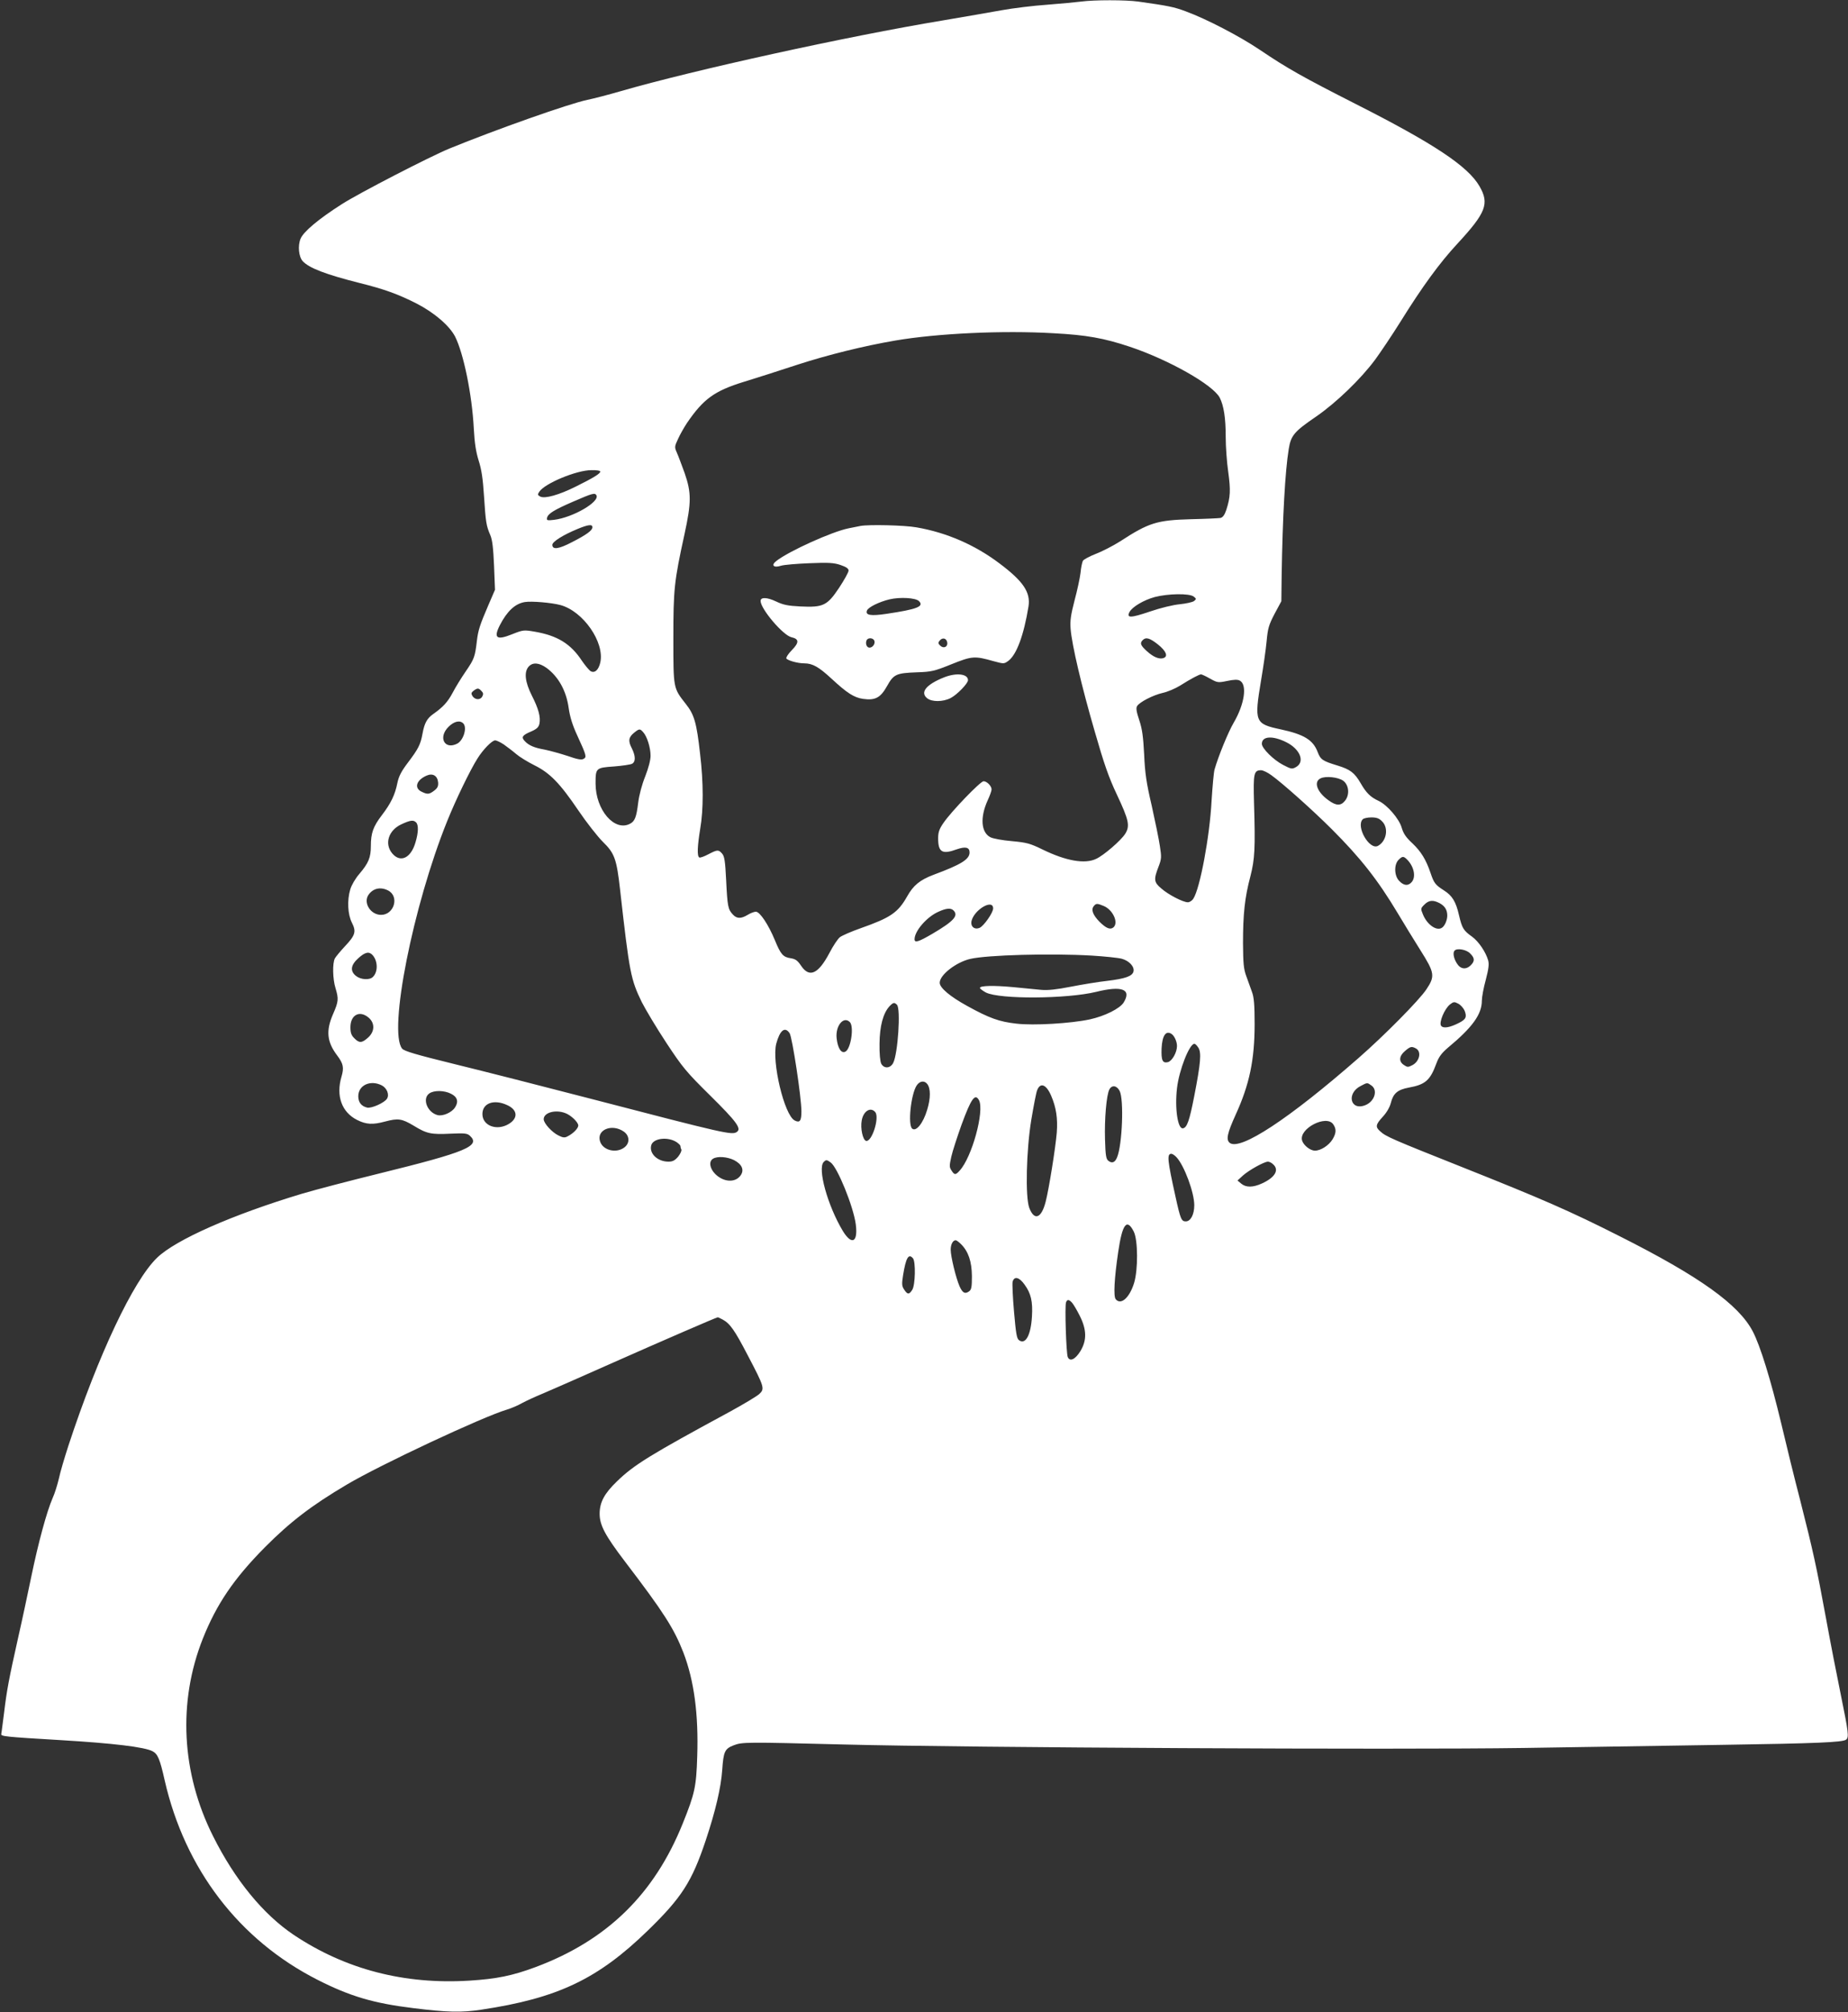 <?xml version="1.0" standalone="no"?>
<!DOCTYPE svg PUBLIC "-//W3C//DTD SVG 20010904//EN"
 "http://www.w3.org/TR/2001/REC-SVG-20010904/DTD/svg10.dtd">
<svg version="1.0" xmlns="http://www.w3.org/2000/svg"
 width="1176pt" height="1280pt" viewBox="0 0 1176 1280"
 preserveAspectRatio="xMidYMid meet">
<rect x="0" y="0" width="1176" height="1280" fill="#333333" stroke="none"/>
<g transform="translate(0,1280) scale(0.1,-0.1)"
fill="#ffffff" stroke="none">
<path d="M6880 12790 c-30 -4 -127 -13 -215 -20 -88 -6 -218 -22 -290 -35 -71
-13 -240 -42 -375 -65 -609 -101 -1583 -315 -2050 -450 -76 -22 -171 -47 -211
-55 -117 -24 -588 -191 -879 -310 -126 -52 -576 -284 -685 -354 -146 -93 -243
-174 -262 -219 -19 -45 -12 -115 13 -143 40 -44 147 -85 361 -139 157 -39 246
-71 364 -131 113 -58 209 -141 245 -210 54 -107 108 -370 119 -584 5 -95 14
-150 31 -205 18 -56 27 -114 34 -225 11 -166 14 -189 40 -249 13 -30 19 -80
24 -195 l6 -153 -44 -102 c-52 -121 -63 -155 -71 -221 -12 -103 -17 -117 -69
-193 -29 -42 -68 -105 -86 -140 -31 -58 -61 -91 -124 -135 -38 -27 -55 -57
-67 -123 -13 -72 -27 -98 -95 -188 -40 -53 -56 -84 -65 -126 -15 -76 -41 -130
-99 -206 -55 -72 -70 -113 -70 -197 0 -72 -15 -108 -72 -175 -27 -31 -51 -73
-59 -100 -21 -70 -16 -159 10 -211 29 -57 23 -80 -43 -150 -29 -31 -58 -66
-65 -78 -16 -31 -14 -131 4 -189 21 -69 19 -86 -15 -164 -47 -107 -40 -178 26
-265 39 -52 44 -77 27 -135 -36 -122 2 -226 100 -275 58 -29 99 -31 177 -10
83 22 107 19 182 -26 85 -52 111 -57 237 -51 88 4 104 2 121 -13 71 -65 -23
-104 -575 -240 -187 -46 -409 -104 -493 -129 -439 -132 -803 -292 -922 -407
-151 -145 -374 -616 -564 -1194 -25 -77 -53 -171 -61 -210 -9 -38 -26 -95 -40
-125 -38 -87 -92 -288 -135 -496 -22 -106 -59 -281 -84 -390 -60 -268 -73
-338 -90 -480 -9 -67 -16 -128 -18 -135 -3 -15 22 -18 377 -39 335 -20 536
-44 586 -71 33 -17 47 -51 77 -185 129 -565 474 -1015 971 -1268 208 -106 358
-150 611 -181 217 -27 307 -29 432 -10 488 73 743 195 1061 504 215 209 280
310 368 573 62 186 97 335 105 448 8 117 16 135 73 157 55 21 76 21 706 5 776
-20 3518 -34 4320 -22 391 6 964 15 1275 20 589 9 757 16 778 33 19 15 15 46
-33 282 -25 121 -68 342 -95 490 -60 327 -82 427 -164 750 -36 138 -90 358
-121 490 -67 279 -133 493 -181 585 -89 171 -340 350 -844 604 -318 161 -495
238 -1005 441 -445 177 -487 195 -522 228 -32 28 -29 43 17 93 24 26 44 60 51
88 15 60 43 84 114 97 105 19 136 46 175 152 16 44 34 67 72 100 158 131 218
214 218 301 0 23 11 82 25 133 18 69 22 100 15 124 -16 54 -60 119 -102 150
-55 39 -64 54 -83 135 -20 88 -43 126 -97 160 -53 34 -63 46 -84 109 -29 86
-61 138 -116 190 -41 38 -57 62 -68 99 -16 57 -92 145 -147 171 -52 24 -79 51
-114 112 -39 67 -66 88 -148 113 -95 29 -107 37 -126 86 -29 77 -87 112 -235
144 -165 35 -169 47 -125 312 14 82 30 193 35 246 8 86 14 106 51 177 l43 80
2 165 c6 373 22 662 45 803 14 87 34 111 176 208 126 87 283 238 374 361 35
48 107 155 159 238 143 230 252 378 362 497 185 200 207 257 143 368 -74 128
-290 271 -789 524 -333 169 -436 227 -609 344 -131 88 -339 196 -472 245 -75
28 -111 35 -302 62 -81 11 -280 11 -363 0z m-175 -2110 c209 -11 320 -31 485
-86 248 -83 529 -242 572 -324 26 -52 38 -129 38 -251 0 -60 7 -159 16 -221
16 -117 14 -160 -12 -241 -11 -33 -22 -48 -37 -52 -12 -2 -96 -6 -187 -8 -218
-6 -269 -22 -452 -141 -46 -29 -116 -65 -156 -80 -40 -16 -76 -35 -81 -44 -5
-10 -12 -44 -15 -77 -4 -33 -21 -112 -38 -175 -24 -93 -29 -128 -25 -181 8
-101 70 -366 154 -654 59 -205 88 -289 140 -399 77 -164 85 -200 53 -251 -26
-41 -135 -136 -185 -159 -72 -34 -191 -13 -339 59 -82 40 -102 45 -197 54 -59
5 -120 16 -137 25 -59 31 -66 126 -17 234 14 30 25 61 25 70 0 22 -30 52 -51
52 -20 0 -206 -193 -255 -265 -27 -39 -34 -60 -34 -98 0 -89 26 -104 119 -70
55 19 81 13 81 -20 0 -44 -54 -77 -229 -142 -87 -33 -129 -67 -169 -139 -58
-102 -105 -134 -295 -201 -60 -21 -119 -47 -132 -57 -14 -11 -43 -55 -66 -99
-71 -135 -128 -162 -181 -83 -22 33 -35 43 -66 48 -49 7 -64 25 -101 115 -40
97 -95 181 -121 181 -11 0 -34 -9 -52 -20 -43 -26 -70 -25 -95 3 -30 32 -34
51 -42 217 -6 124 -11 153 -26 170 -23 26 -30 25 -88 -5 -26 -14 -52 -23 -57
-20 -15 9 -12 72 6 183 21 121 21 294 -1 477 -22 198 -37 249 -91 317 -80 102
-79 97 -79 418 0 312 5 361 71 662 44 203 44 263 1 388 -19 52 -41 111 -50
131 -15 34 -15 38 8 87 13 29 39 74 56 100 105 154 175 205 363 263 72 22 226
71 341 109 195 63 420 119 625 154 265 45 679 65 1005 46z m-2885 -880 c0 -13
-44 -40 -155 -95 -108 -54 -198 -79 -227 -64 -17 9 -18 13 -6 31 35 53 237
137 331 137 32 1 57 -3 57 -9z m-25 -150 c25 -41 -148 -142 -269 -157 -43 -5
-48 -4 -45 12 6 27 42 50 169 105 120 52 135 56 145 40z m-25 -204 c0 -20 -36
-47 -130 -95 -84 -44 -125 -50 -125 -17 0 20 68 63 163 102 66 27 92 30 92 10z
m3826 -441 c18 -14 18 -16 2 -29 -10 -7 -51 -16 -90 -20 -43 -4 -122 -23 -192
-47 -121 -41 -149 -42 -128 -2 18 33 91 76 161 95 85 22 220 24 247 3z m-4030
-54 c145 -39 283 -237 254 -366 -11 -47 -35 -69 -61 -55 -10 6 -34 35 -55 65
-72 110 -157 162 -304 187 -66 11 -71 11 -139 -16 -101 -41 -122 -26 -80 57
46 89 97 137 159 147 43 7 170 -4 226 -19z m3803 -251 c51 -41 66 -75 36 -86
-26 -10 -64 5 -105 42 -42 38 -48 52 -28 72 20 20 44 14 97 -28z m-3891 -149
c76 -56 126 -146 141 -256 8 -56 24 -108 55 -175 58 -126 61 -137 39 -148 -13
-8 -41 -2 -101 19 -46 15 -111 33 -145 40 -68 12 -103 27 -129 56 -22 24 -14
36 43 60 36 16 47 27 52 50 8 42 -6 95 -49 179 -43 86 -50 149 -20 183 26 29
66 26 114 -8z m4222 -68 c47 -26 51 -27 109 -15 43 9 67 10 81 2 48 -26 30
-150 -40 -269 -34 -58 -97 -212 -121 -296 -5 -16 -13 -106 -19 -200 -12 -229
-74 -558 -116 -622 -8 -13 -24 -23 -35 -23 -30 0 -124 48 -169 88 -47 39 -49
57 -18 137 20 52 20 62 9 133 -6 42 -30 158 -52 257 -34 145 -43 208 -48 325
-6 113 -12 161 -31 218 -18 54 -22 77 -14 90 16 26 102 70 163 84 29 6 79 27
110 46 71 45 123 72 134 72 5 0 31 -12 57 -27z m-4636 -79 c12 -12 13 -20 5
-35 -13 -24 -47 -22 -63 4 -9 15 -7 21 8 33 25 18 31 18 50 -2z m-116 -206
c26 -26 2 -106 -37 -128 -81 -43 -125 38 -57 106 35 35 72 44 94 22z m1145
-56 c25 -27 47 -99 47 -150 0 -27 -13 -77 -34 -131 -21 -52 -39 -119 -45 -169
-11 -90 -21 -116 -51 -132 -99 -53 -220 87 -220 256 0 98 2 100 117 108 53 4
105 12 115 17 24 13 23 50 -2 100 -24 46 -20 70 17 99 31 25 36 25 56 2z
m4093 -64 c88 -44 120 -125 61 -158 -25 -14 -30 -13 -82 14 -60 31 -135 105
-135 134 0 49 68 54 156 10z m-4980 -14 c21 -15 57 -42 79 -61 21 -18 73 -50
115 -71 99 -49 162 -113 280 -287 52 -77 123 -167 156 -200 75 -73 88 -109
110 -305 60 -533 68 -570 138 -715 25 -49 95 -166 157 -260 103 -156 125 -183
280 -336 167 -165 199 -209 168 -230 -31 -21 -68 -13 -929 211 -300 78 -689
177 -865 220 -248 61 -323 83 -336 99 -89 110 69 908 287 1448 55 137 147 326
192 397 36 58 93 116 113 116 9 0 34 -12 55 -26z m4885 -196 c70 -50 264 -223
384 -343 182 -182 292 -321 420 -535 38 -63 102 -169 144 -235 91 -144 94
-165 38 -249 -45 -68 -266 -292 -432 -437 -441 -386 -755 -593 -820 -539 -24
20 -15 61 38 178 88 192 121 350 121 577 0 122 -4 171 -17 205 -9 25 -25 70
-36 100 -17 46 -20 80 -21 210 0 184 11 290 47 425 28 110 32 176 23 471 -5
184 -1 204 45 204 12 0 42 -14 66 -32z m-5303 -45 c2 -23 -3 -36 -24 -52 -31
-24 -43 -26 -78 -9 -53 23 -38 75 29 104 39 17 69 -1 73 -43z m5760 10 c36
-27 42 -88 12 -126 -27 -35 -57 -34 -106 2 -73 52 -96 117 -51 139 32 17 114
8 145 -15z m247 -258 c43 -42 29 -126 -26 -156 -55 -29 -142 124 -97 169 7 7
32 12 55 12 33 0 50 -6 68 -25z m-6147 -7 c16 -16 15 -64 -4 -127 -29 -100
-96 -132 -148 -70 -51 61 -24 147 58 185 58 27 77 29 94 12z m6310 -240 c42
-45 53 -109 25 -140 -22 -25 -49 -23 -78 7 -33 32 -35 105 -5 135 25 25 32 25
58 -2z m-6488 -193 c73 -38 38 -155 -45 -155 -66 0 -114 75 -81 126 29 43 77
54 126 29z m6690 -80 c34 -18 50 -43 50 -80 0 -28 -16 -66 -34 -77 -34 -23
-95 20 -121 85 -15 36 -15 38 9 62 29 29 55 31 96 10z m-2840 -34 c0 -27 -58
-110 -85 -123 -34 -15 -61 8 -52 45 19 72 137 140 137 78z m705 15 c58 -25 95
-107 60 -136 -20 -16 -46 -6 -89 37 -41 42 -54 76 -36 98 15 19 22 19 65 1z
m-957 -28 c33 -33 2 -68 -134 -148 -89 -52 -114 -60 -114 -35 0 52 77 141 150
174 52 24 81 26 98 9z m3287 -273 c30 -29 31 -49 5 -75 -31 -31 -67 -26 -90
13 -20 32 -26 68 -13 80 16 17 75 6 98 -18z m-6983 -12 c33 -38 34 -106 1
-138 -21 -21 -76 -18 -107 6 -39 31 -35 69 14 113 44 40 69 45 92 19z m4574
-2 c82 -5 169 -14 192 -20 48 -13 83 -51 75 -82 -8 -29 -51 -45 -168 -59 -55
-6 -158 -23 -230 -37 -92 -18 -147 -24 -190 -20 -33 3 -112 11 -175 17 -127
12 -215 10 -214 -5 0 -5 18 -18 38 -29 88 -44 515 -41 701 4 165 41 227 17
176 -67 -24 -39 -120 -87 -216 -108 -121 -26 -359 -40 -467 -27 -109 12 -173
35 -314 113 -109 60 -174 115 -174 147 0 50 104 131 195 152 110 25 509 36
771 21z m2374 -350 c16 -40 9 -56 -37 -79 -57 -29 -98 -36 -112 -18 -16 19 21
108 56 136 23 18 28 18 53 5 15 -8 33 -28 40 -44z m-3612 37 c25 -25 6 -312
-24 -370 -18 -35 -58 -38 -76 -5 -7 14 -12 61 -11 127 1 113 23 194 63 238 24
25 31 27 48 10z m-3362 -82 c41 -35 39 -89 -4 -127 -39 -35 -56 -36 -87 -4
-19 18 -25 35 -25 70 0 79 59 110 116 61z m3062 -28 c28 -28 7 -170 -28 -188
-26 -14 -49 21 -56 86 -8 78 44 142 84 102z m-383 -71 c17 -27 75 -409 75
-497 0 -61 -10 -75 -43 -58 -66 34 -147 374 -117 489 23 85 55 111 85 66z
m2431 -5 c17 -11 34 -48 34 -76 0 -41 -31 -96 -58 -103 -34 -8 -43 11 -40 88
4 82 28 116 64 91z m170 -87 c20 -31 15 -97 -26 -307 -31 -159 -46 -201 -72
-206 -33 -6 -53 126 -38 255 13 115 79 283 111 283 5 0 16 -11 25 -25z m1385
-5 c36 -20 23 -82 -23 -106 -27 -14 -32 -14 -54 1 -34 22 -31 57 7 89 34 29
42 31 70 16z m-3111 -225 c23 -28 23 -91 0 -166 -25 -84 -70 -140 -95 -119
-29 24 -8 218 28 274 19 29 48 34 67 11z m-3470 -10 c32 -17 49 -58 33 -84
-15 -26 -100 -64 -127 -57 -37 9 -56 34 -56 72 0 71 78 106 150 69z m6298 -1
c41 -29 20 -100 -38 -124 -97 -40 -124 75 -30 122 42 22 40 22 68 2z m-2039
-64 c32 -74 43 -145 36 -235 -8 -97 -50 -361 -71 -441 -27 -105 -72 -122 -104
-38 -26 70 -19 367 13 561 15 89 31 173 37 187 20 52 58 38 89 -34z m436 30
c28 -54 17 -342 -16 -422 -13 -33 -32 -41 -55 -23 -15 11 -19 32 -22 136 -4
129 9 284 28 319 16 29 47 25 65 -10z m-4255 -18 c41 -20 50 -51 25 -88 -21
-32 -77 -56 -110 -48 -66 17 -100 105 -53 138 30 21 95 20 138 -2z m3360 -41
c36 -68 -45 -364 -123 -448 -26 -29 -33 -29 -52 1 -14 21 -14 30 -1 88 8 36
38 127 65 203 61 166 86 202 111 156z m-3003 -31 c67 -30 72 -83 11 -120 -76
-46 -168 -12 -168 63 0 69 73 96 157 57z m2343 -45 c28 -34 -21 -190 -58 -183
-21 4 -38 80 -28 131 11 60 57 87 86 52z m-1973 -6 c36 -13 83 -58 83 -79 0
-18 -32 -51 -68 -69 -18 -10 -29 -9 -57 5 -42 20 -95 78 -95 104 0 42 74 63
137 39z m4887 -71 c21 -30 20 -56 -4 -96 -24 -39 -75 -72 -112 -72 -30 0 -73
34 -82 65 -21 75 154 166 198 103z m-4514 -47 c37 -26 39 -73 4 -100 -50 -39
-133 -21 -154 34 -29 76 73 120 150 66z m336 -67 c13 -9 24 -20 24 -24 0 -5 2
-15 6 -23 3 -8 -7 -28 -21 -46 -21 -24 -35 -31 -61 -31 -69 0 -123 51 -110
103 11 46 105 58 162 21z m3181 -96 c50 -54 113 -225 113 -305 0 -59 -23 -103
-54 -103 -28 0 -34 14 -66 160 -51 230 -55 270 -26 270 7 0 22 -10 33 -22z
m-2816 -18 c52 -27 67 -64 41 -99 -34 -46 -107 -42 -160 10 -36 36 -43 81 -14
98 28 17 90 12 133 -9z m615 -15 c43 -30 145 -280 160 -394 15 -115 -26 -135
-83 -41 -96 160 -162 397 -121 438 15 15 19 15 44 -3z m2816 -12 c40 -36 12
-84 -72 -122 -57 -26 -101 -26 -131 -1 l-24 20 36 33 c39 34 134 87 158 87 8
0 23 -7 33 -17z m-887 -428 c27 -54 28 -242 2 -327 -29 -94 -84 -143 -117
-103 -15 18 -9 132 16 301 26 178 55 216 99 129z m-1099 -80 c47 -47 68 -111
69 -203 0 -70 -3 -86 -18 -97 -26 -19 -42 -10 -61 33 -23 53 -56 189 -56 232
0 34 14 60 32 60 5 0 20 -11 34 -25z m-306 -90 c18 -22 15 -171 -5 -201 -20
-31 -30 -30 -51 2 -15 22 -16 35 -7 92 18 111 35 140 63 107z m710 -167 c41
-56 53 -108 47 -204 -7 -118 -41 -180 -82 -150 -15 10 -20 44 -32 181 -8 92
-12 178 -9 191 10 37 42 30 76 -18z m302 -115 c9 -10 31 -47 49 -83 45 -89 46
-157 4 -226 -33 -53 -67 -68 -80 -37 -10 22 -20 327 -11 348 7 20 19 19 38 -2z
m-2224 -107 c47 -25 77 -67 161 -229 106 -202 109 -212 72 -246 -16 -14 -99
-64 -185 -111 -510 -276 -612 -339 -720 -444 -80 -77 -110 -133 -110 -206 0
-72 34 -137 162 -305 245 -321 311 -424 371 -578 68 -178 97 -392 88 -661 -6
-192 -15 -235 -92 -426 -181 -450 -482 -744 -937 -914 -148 -55 -247 -75 -420
-86 -415 -26 -790 72 -1117 290 -196 131 -376 351 -515 629 -202 402 -225 854
-65 1257 88 221 199 383 394 580 162 163 298 267 521 399 212 126 868 433
1021 478 29 9 71 27 95 41 24 13 84 41 133 61 50 21 252 110 450 198 309 137
653 286 663 287 2 0 15 -6 30 -14z"/>
<path d="M5475 9454 c-11 -2 -45 -9 -75 -15 -105 -21 -380 -145 -460 -208 -35
-27 -17 -45 30 -30 19 6 101 13 181 16 121 5 155 3 197 -11 38 -13 52 -23 52
-36 0 -10 -27 -59 -60 -109 -76 -114 -101 -126 -247 -119 -80 4 -109 10 -155
32 -57 27 -98 28 -98 3 1 -52 144 -220 197 -231 49 -11 49 -34 2 -82 -23 -23
-38 -47 -35 -53 9 -13 72 -31 114 -31 53 0 93 -23 174 -98 99 -92 144 -120
200 -128 77 -11 111 7 152 80 43 77 58 84 191 89 92 3 110 7 219 51 132 53
148 54 268 20 67 -18 67 -18 95 2 52 39 98 162 128 346 14 90 -33 160 -185
274 -155 117 -336 196 -527 229 -77 14 -306 19 -358 9z m373 -478 c34 -34 -11
-52 -207 -81 -99 -15 -136 -9 -124 21 8 21 77 55 143 71 68 16 167 10 188 -11z
m-284 -252 c7 -19 -10 -44 -31 -44 -17 0 -27 24 -19 45 7 20 42 19 50 -1z
m464 -12 c4 -28 -24 -40 -45 -19 -14 13 -14 19 -3 32 18 22 44 15 48 -13z"/>
<path d="M6008 8491 c-113 -45 -155 -95 -108 -133 30 -24 100 -24 149 1 41 21
111 93 111 114 0 40 -73 49 -152 18z"/>
</g>
</svg>
